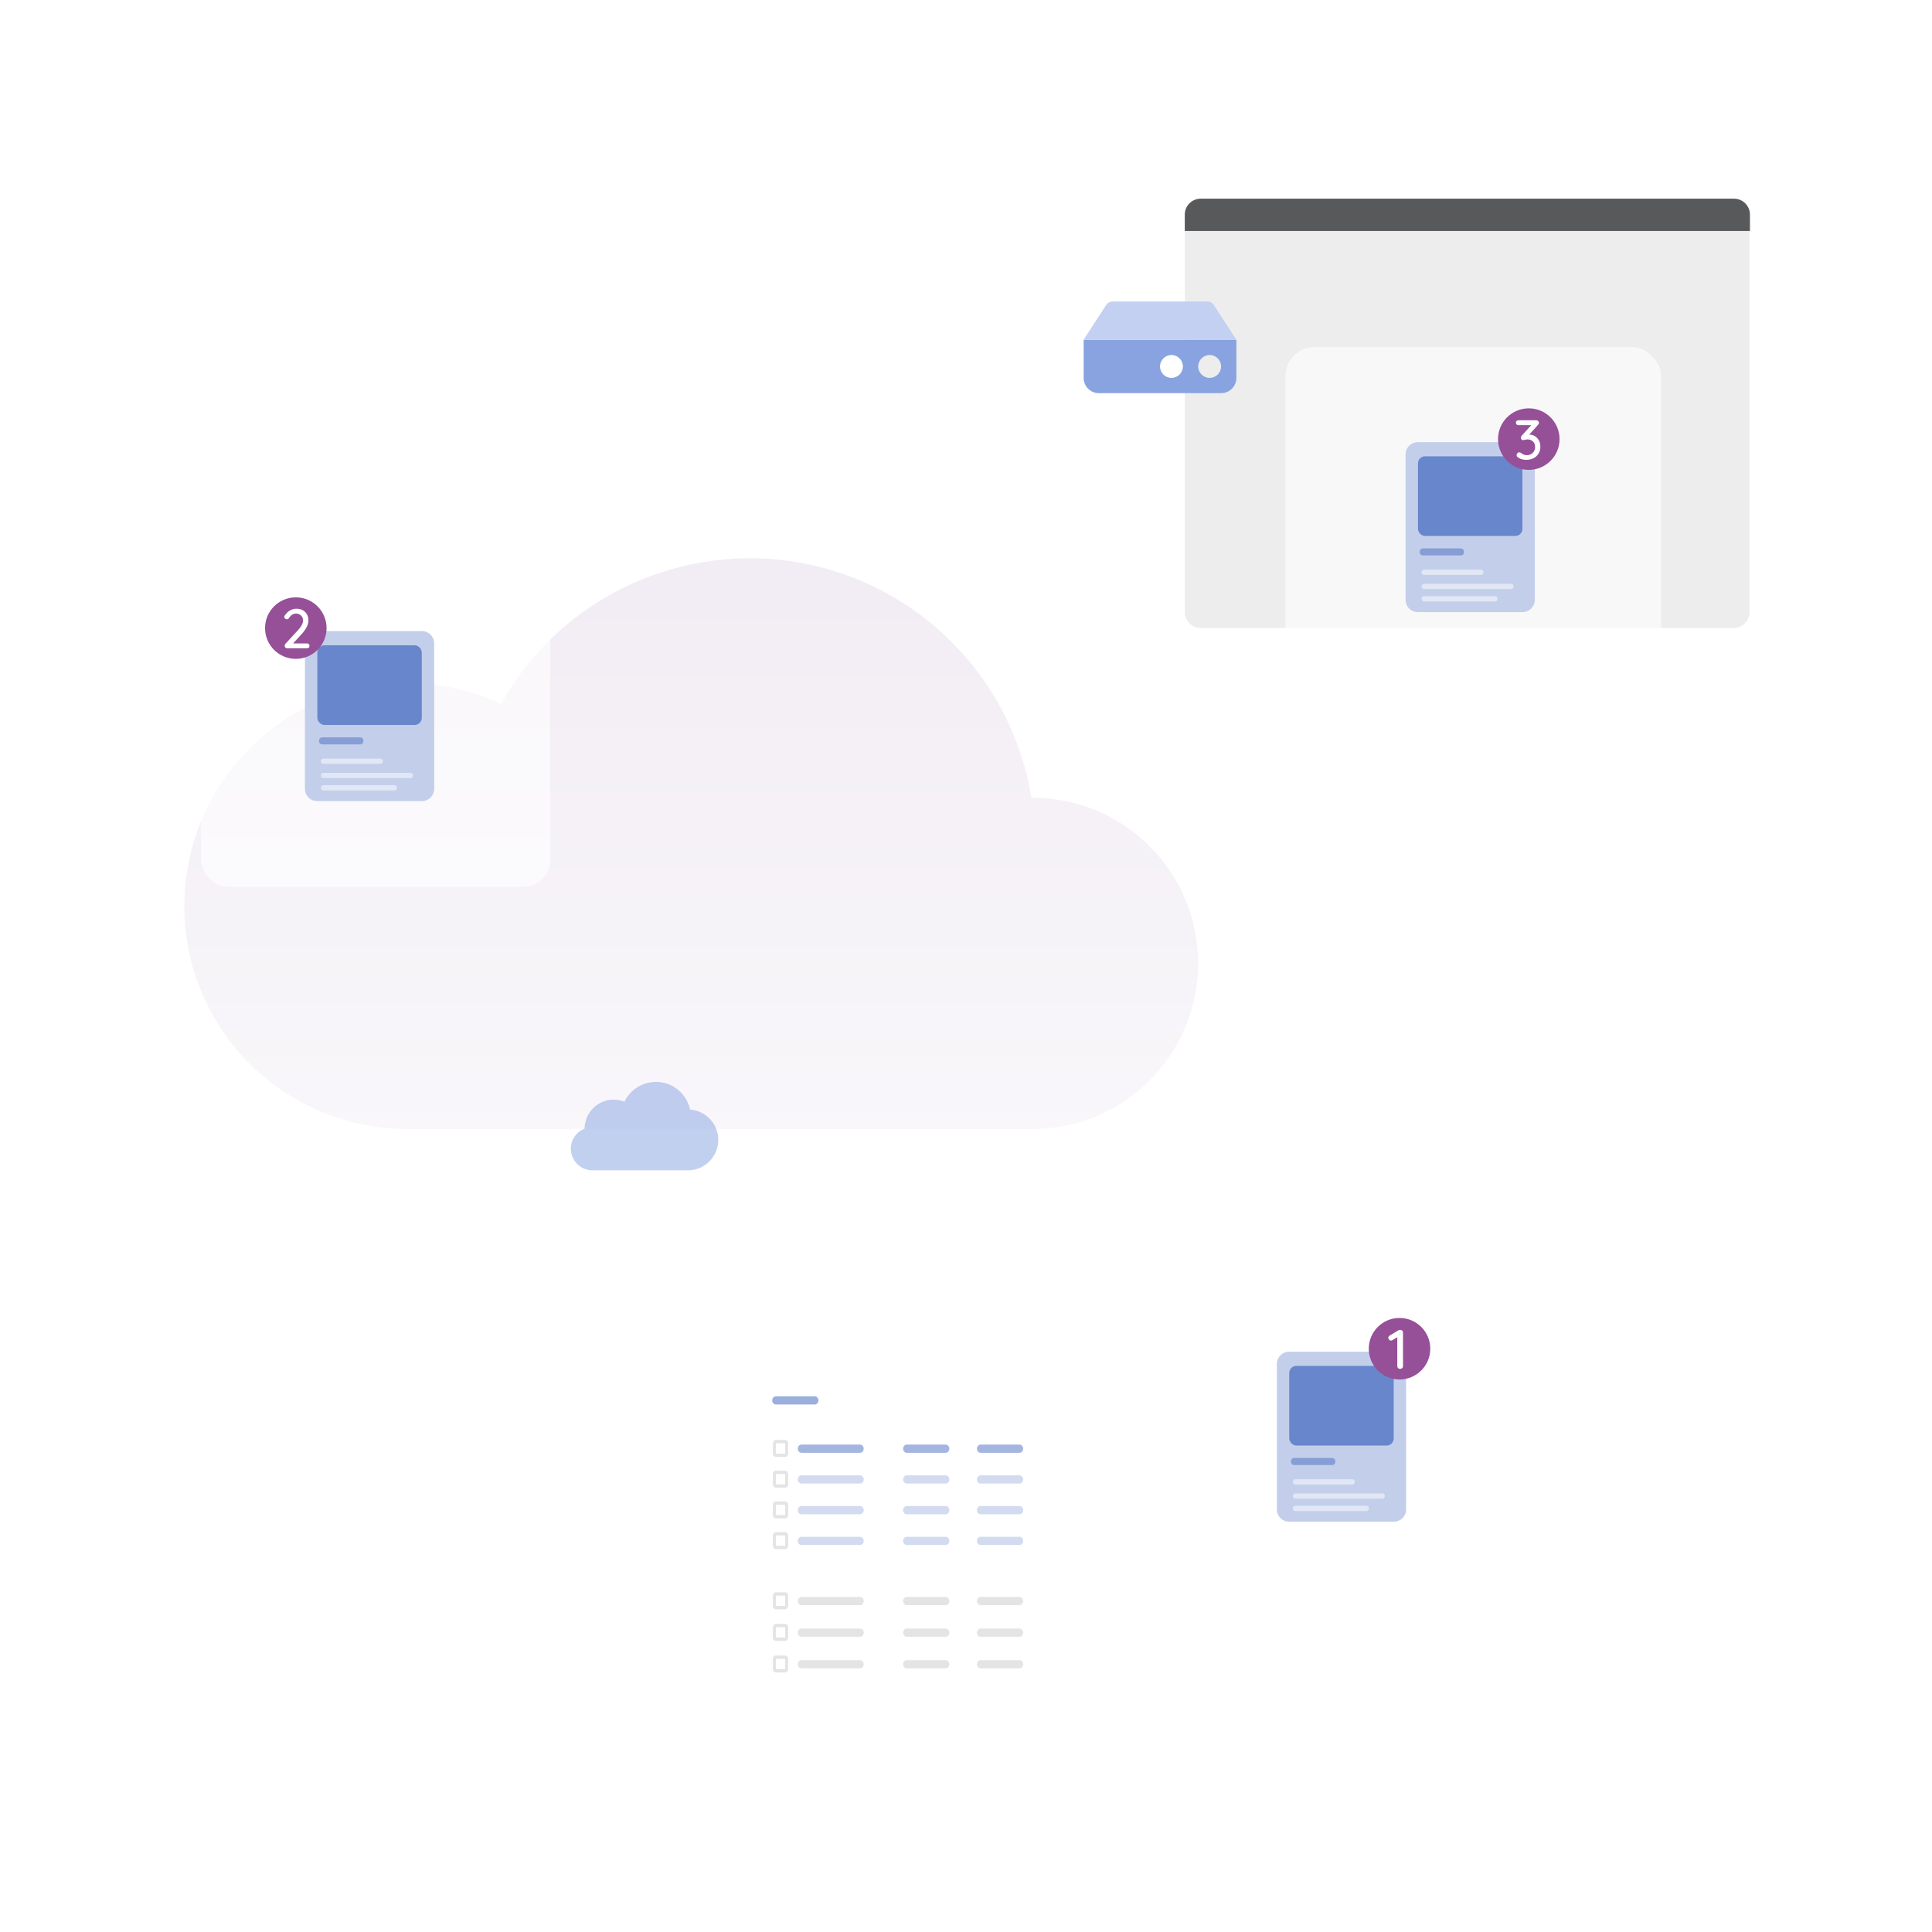 <?xml version="1.0" encoding="UTF-8"?> <svg xmlns="http://www.w3.org/2000/svg" xmlns:xlink="http://www.w3.org/1999/xlink" id="uuid-e23e1679-4abe-45ca-938e-c01a374a7ce4" width="640" height="640" viewBox="0 0 640 640"><defs><filter id="uuid-ac5bc82d-b4f7-45a1-9379-da111b78764b" filterUnits="userSpaceOnUse"><feOffset dx="3" dy="3"></feOffset><feGaussianBlur result="uuid-dd929b9c-07bf-43c7-9738-ca1f18c3f11d" stdDeviation="6"></feGaussianBlur><feFlood flood-color="#000" flood-opacity=".12"></feFlood><feComposite in2="uuid-dd929b9c-07bf-43c7-9738-ca1f18c3f11d" operator="in"></feComposite><feComposite in="SourceGraphic"></feComposite></filter><linearGradient id="uuid-dd204248-a50e-40c9-8ce6-e106a85b14c4" x1="-668.19" y1="-1281.74" x2="-668.19" y2="-1283.96" gradientTransform="translate(233161.02 -251442.98) scale(348.6 -196.23)" gradientUnits="userSpaceOnUse"><stop offset=".28" stop-color="#f2edf4"></stop><stop offset=".94" stop-color="#fdfdfe"></stop></linearGradient><filter id="uuid-d6d56adc-d0f9-49be-a36f-10f5980f0a3d" filterUnits="userSpaceOnUse"><feOffset dx="3" dy="3"></feOffset><feGaussianBlur result="uuid-6aa11d21-a851-425f-94a2-5052bd4ea9d9" stdDeviation="6"></feGaussianBlur><feFlood flood-color="#000" flood-opacity=".12"></feFlood><feComposite in2="uuid-6aa11d21-a851-425f-94a2-5052bd4ea9d9" operator="in"></feComposite><feComposite in="SourceGraphic"></feComposite></filter><filter id="uuid-2cccfbc6-3fbd-4c35-87c3-8af2255498bb" filterUnits="userSpaceOnUse"><feOffset dx="0" dy="0"></feOffset><feGaussianBlur result="uuid-045fde6e-d9e3-4e87-9f15-9e5a5be2eebd" stdDeviation="10"></feGaussianBlur><feFlood flood-color="#000" flood-opacity=".12"></feFlood><feComposite in2="uuid-045fde6e-d9e3-4e87-9f15-9e5a5be2eebd" operator="in"></feComposite><feComposite in="SourceGraphic"></feComposite></filter><filter id="uuid-6f2f44ae-bb3b-4473-a291-85da51d58d61" filterUnits="userSpaceOnUse"><feOffset dx="2" dy="1"></feOffset><feGaussianBlur result="uuid-95343232-98e6-4435-8bff-ada376846ddd" stdDeviation="2"></feGaussianBlur><feFlood flood-color="#000" flood-opacity=".11"></feFlood><feComposite in2="uuid-95343232-98e6-4435-8bff-ada376846ddd" operator="in"></feComposite><feComposite in="SourceGraphic"></feComposite></filter><filter id="uuid-e57991c4-e1eb-4551-bf12-4a75ac9c2765" filterUnits="userSpaceOnUse"><feOffset dx="2" dy="1"></feOffset><feGaussianBlur result="uuid-3a340c84-7ac5-49ac-94a3-8eb3af3a2ec7" stdDeviation="2"></feGaussianBlur><feFlood flood-color="#000" flood-opacity=".11"></feFlood><feComposite in2="uuid-3a340c84-7ac5-49ac-94a3-8eb3af3a2ec7" operator="in"></feComposite><feComposite in="SourceGraphic"></feComposite></filter><filter id="uuid-8beb4fed-2a12-405c-a1e8-c3aa96a82627" filterUnits="userSpaceOnUse"><feOffset dx="3" dy="3"></feOffset><feGaussianBlur result="uuid-ead6294f-3b91-4e65-bb64-01c98e0cc181" stdDeviation="6"></feGaussianBlur><feFlood flood-color="#000" flood-opacity=".12"></feFlood><feComposite in2="uuid-ead6294f-3b91-4e65-bb64-01c98e0cc181" operator="in"></feComposite><feComposite in="SourceGraphic"></feComposite></filter><filter id="uuid-3f0aa504-463d-4f36-b856-64a0ee77ddb7" filterUnits="userSpaceOnUse"><feOffset dx="2" dy="1"></feOffset><feGaussianBlur result="uuid-48268ad8-79e3-4fcc-8c3b-50834ca9210f" stdDeviation="2"></feGaussianBlur><feFlood flood-color="#000" flood-opacity=".11"></feFlood><feComposite in2="uuid-48268ad8-79e3-4fcc-8c3b-50834ca9210f" operator="in"></feComposite><feComposite in="SourceGraphic"></feComposite></filter></defs><g><path id="uuid-0bb76358-7708-43d8-b433-7a59f7bfd631" d="M392.48,76.39h187.07v126.36c0,2.92-2.37,5.29-5.29,5.29h-176.49c-2.92,0-5.29-2.37-5.29-5.29V76.39Z" style="fill:#ededed;"></path><path id="uuid-ffe75988-afa9-4663-b76b-2f84842b0598" d="M397.77,65.81h176.63c2.92,0,5.29,2.37,5.29,5.29v5.43h-187.22v-5.43c0-2.92,2.37-5.29,5.29-5.29Z" style="fill:#58595b;"></path></g><rect x="422.81" y="111.98" width="124.43" height="117.35" rx="9.57" ry="9.57" style="fill:#fff; filter:url(#uuid-ac5bc82d-b4f7-45a1-9379-da111b78764b); opacity:.78;"></rect><g><rect id="uuid-eb39358d-25f3-4bcc-9ed8-f26aaf42837f" x="353.91" y="79.64" width="61.27" height="61.27" style="fill:none;"></rect><path id="uuid-72dfe203-e672-443b-bccb-d723dd2d7ffd" d="M358.97,112.53h50.6v12.65c0,2.79-2.26,5.06-5.06,5.06h-40.48c-2.79,0-5.06-2.26-5.06-5.06,0,0,0,0,0,0v-12.65Zm41.74,12.65c2.1,0,3.79-1.7,3.79-3.79s-1.7-3.79-3.79-3.79-3.79,1.7-3.79,3.79c0,2.1,1.7,3.79,3.79,3.79Zm-12.65,0c2.1,0,3.79-1.7,3.79-3.79s-1.7-3.79-3.79-3.79-3.79,1.7-3.79,3.79c0,2.1,1.7,3.8,3.8,3.79,0,0,0,0,0,0h-.01Z" style="fill:#88a3e0; fill-rule:evenodd;"></path><path id="uuid-d111aff3-6110-468f-9da5-0c6dcb88838a" d="M368.56,99.88h31.4c.86,0,1.66,.43,2.12,1.15l7.47,11.5h-50.58l7.47-11.5c.47-.72,1.27-1.15,2.13-1.15Z" style="fill:#c3d0f1; fill-rule:evenodd;"></path></g><path id="uuid-13d01b84-a6b4-4851-bb1c-9d696a30ae11" d="M396.91,319.13c0,30.3-24.56,54.85-54.86,54.85H134.87c-40.78-.02-73.83-33.09-73.81-73.87,.02-40.78,33.09-73.83,73.87-73.81,10.72,0,21.31,2.34,31.04,6.85,25.59-45.51,83.22-61.66,128.73-36.07,25.06,14.09,42.35,38.82,46.97,67.2h.38c30.29,0,54.85,24.55,54.86,54.85Z" style="fill:url(#uuid-dd204248-a50e-40c9-8ce6-e106a85b14c4);"></path><path id="uuid-43db532f-fcce-4758-9604-25b2b9fe5262" d="M193.66,373.87c.02-5.29,4.3-9.58,9.6-9.61,1.23,0,2.45,.24,3.59,.71,2.76-5.76,9.66-8.2,15.42-5.45,3.24,1.55,5.58,4.52,6.33,8.04,5.55,.41,9.72,5.24,9.31,10.79-.39,5.23-4.72,9.29-9.96,9.34h-31.77c-3.95-.04-7.12-3.28-7.08-7.23,.03-2.92,1.83-5.53,4.56-6.59Z" style="fill:#87a2e2; isolation:isolate; opacity:.5;"></path><rect x="63.58" y="181.66" width="115.69" height="109.11" rx="8.9" ry="8.9" style="fill:#fff; filter:url(#uuid-d6d56adc-d0f9-49be-a36f-10f5980f0a3d); opacity:.76;"></rect><g style="filter:url(#uuid-2cccfbc6-3fbd-4c35-87c3-8af2255498bb);"><path d="M450.08,444.47c0-2.75-2.72-4.98-6.08-4.98H240.9c-3.36,0-6.08,2.23-6.08,4.98v124.03c0,2.75,2.72,4.98,6.08,4.98h202.94c3.36,0,6.08-2.23,6.08-4.98v-118.92h.16v-5.11Z" style="fill:#fff;"></path><g><rect x="252.29" y="465.9" width="97.53" height="57.45" rx="1.42" ry="1.42" style="fill:#fff;"></rect><path d="M269.9,465.26h-12.88c-.67,0-1.22-.61-1.22-1.36s.55-1.36,1.22-1.36h12.88c.67,0,1.22,.61,1.22,1.36s-.55,1.36-1.22,1.36Z" style="fill:#6886cb; opacity:.66;"></path><path d="M284.9,481.26h-19.4c-.67,0-1.22-.61-1.22-1.36s.55-1.36,1.22-1.36h19.4c.67,0,1.22,.61,1.22,1.36s-.55,1.36-1.22,1.36Z" style="fill:#a4b6e0;"></path><path d="M313.26,481.26h-12.88c-.67,0-1.22-.61-1.22-1.36s.55-1.36,1.22-1.36h12.88c.67,0,1.22,.61,1.22,1.36s-.55,1.36-1.22,1.36Z" style="fill:#a4b6e0;"></path><path d="M337.72,481.26h-12.88c-.67,0-1.22-.61-1.22-1.36s.55-1.36,1.22-1.36h12.88c.67,0,1.22,.61,1.22,1.36s-.55,1.36-1.22,1.36Z" style="fill:#a4b6e0;"></path><path d="M260.09,482.63h-3.06c-.55,0-1-.5-1-1.11v-3.41c0-.61,.45-1.11,1-1.11h3.06c.55,0,1,.5,1,1.11v3.41c0,.61-.45,1.11-1,1.11Zm-3.06-4.54l-.02,3.43,3.08,.02s.02-.01,.02-.02v-3.41l-3.08-.02Z" style="fill:#e4e4e4;"></path><path d="M284.9,491.44h-19.4c-.67,0-1.22-.61-1.22-1.36s.55-1.36,1.22-1.36h19.4c.67,0,1.22,.61,1.22,1.36s-.55,1.36-1.22,1.36Z" style="fill:#d2dbef;"></path><path d="M313.26,491.44h-12.88c-.67,0-1.22-.61-1.22-1.36s.55-1.36,1.22-1.36h12.88c.67,0,1.22,.61,1.22,1.36s-.55,1.36-1.22,1.36Z" style="fill:#d2dbef;"></path><path d="M337.72,491.44h-12.88c-.67,0-1.22-.61-1.22-1.36s.55-1.36,1.22-1.36h12.88c.67,0,1.22,.61,1.22,1.36s-.55,1.36-1.22,1.36Z" style="fill:#d2dbef;"></path><path d="M260.09,492.81h-3.06c-.55,0-1-.5-1-1.11v-3.41c0-.61,.45-1.11,1-1.11h3.06c.55,0,1,.5,1,1.11v3.41c0,.61-.45,1.11-1,1.11Zm-3.06-4.54l-.02,3.43,3.08,.02s.02-.01,.02-.02v-3.41l-3.08-.02Z" style="fill:#e4e4e4;"></path><path d="M284.9,501.62h-19.4c-.67,0-1.22-.61-1.22-1.36s.55-1.36,1.22-1.36h19.4c.67,0,1.22,.61,1.22,1.36s-.55,1.36-1.22,1.36Z" style="fill:#d2dbef;"></path><path d="M313.26,501.62h-12.88c-.67,0-1.22-.61-1.22-1.36s.55-1.36,1.22-1.36h12.88c.67,0,1.22,.61,1.22,1.36s-.55,1.36-1.22,1.36Z" style="fill:#d2dbef;"></path><path d="M337.72,501.62h-12.88c-.67,0-1.22-.61-1.22-1.36s.55-1.36,1.22-1.36h12.88c.67,0,1.22,.61,1.22,1.36s-.55,1.36-1.22,1.36Z" style="fill:#d2dbef;"></path><path d="M260.09,502.99h-3.06c-.55,0-1-.5-1-1.11v-3.41c0-.61,.45-1.11,1-1.11h3.06c.55,0,1,.5,1,1.11v3.41c0,.61-.45,1.11-1,1.11Zm-3.06-4.54l-.02,3.43,3.08,.02s.02-.01,.02-.02v-3.41l-3.08-.02Z" style="fill:#e4e4e4;"></path><path d="M284.9,511.8h-19.4c-.67,0-1.22-.61-1.22-1.36s.55-1.36,1.22-1.36h19.4c.67,0,1.22,.61,1.22,1.36s-.55,1.36-1.22,1.36Z" style="fill:#d2dbef;"></path><path d="M313.26,511.8h-12.88c-.67,0-1.22-.61-1.22-1.36s.55-1.36,1.22-1.36h12.88c.67,0,1.22,.61,1.22,1.36s-.55,1.36-1.22,1.36Z" style="fill:#d2dbef;"></path><path d="M337.72,511.8h-12.88c-.67,0-1.22-.61-1.22-1.36s.55-1.36,1.22-1.36h12.88c.67,0,1.22,.61,1.22,1.36s-.55,1.36-1.22,1.36Z" style="fill:#d2dbef;"></path><path d="M260.09,513.17h-3.06c-.55,0-1-.5-1-1.11v-3.41c0-.61,.45-1.11,1-1.11h3.06c.55,0,1,.5,1,1.11v3.41c0,.61-.45,1.11-1,1.11Zm-3.06-4.54l-.02,3.43,3.08,.02s.02-.01,.02-.02v-3.41l-3.08-.02Z" style="fill:#e4e4e4;"></path><g><path d="M284.9,531.73h-19.4c-.67,0-1.22-.61-1.22-1.36s.55-1.36,1.22-1.36h19.4c.67,0,1.22,.61,1.22,1.36s-.55,1.36-1.22,1.36Z" style="fill:#e4e4e4;"></path><path d="M313.26,531.73h-12.88c-.67,0-1.22-.61-1.22-1.36s.55-1.36,1.22-1.36h12.88c.67,0,1.22,.61,1.22,1.36s-.55,1.36-1.22,1.36Z" style="fill:#e4e4e4;"></path><path d="M337.72,531.73h-12.88c-.67,0-1.22-.61-1.22-1.36s.55-1.36,1.22-1.36h12.88c.67,0,1.22,.61,1.22,1.36s-.55,1.36-1.22,1.36Z" style="fill:#e4e4e4;"></path><path d="M260.09,533.09h-3.06c-.55,0-1-.5-1-1.11v-3.41c0-.61,.45-1.11,1-1.11h3.06c.55,0,1,.5,1,1.11v3.41c0,.61-.45,1.11-1,1.11Zm-3.06-4.54l-.02,3.43,3.08,.02s.02-.01,.02-.02v-3.41l-3.08-.02Z" style="fill:#e4e4e4;"></path></g><g><path d="M284.9,542.19h-19.4c-.67,0-1.22-.61-1.22-1.36s.55-1.36,1.22-1.36h19.4c.67,0,1.22,.61,1.22,1.36s-.55,1.36-1.22,1.36Z" style="fill:#e4e4e4;"></path><path d="M313.26,542.19h-12.88c-.67,0-1.22-.61-1.22-1.36s.55-1.36,1.22-1.36h12.88c.67,0,1.22,.61,1.22,1.36s-.55,1.36-1.22,1.36Z" style="fill:#e4e4e4;"></path><path d="M337.72,542.19h-12.88c-.67,0-1.22-.61-1.22-1.36s.55-1.36,1.22-1.36h12.88c.67,0,1.22,.61,1.22,1.36s-.55,1.36-1.22,1.36Z" style="fill:#e4e4e4;"></path><path d="M260.09,543.56h-3.06c-.55,0-1-.5-1-1.11v-3.41c0-.61,.45-1.11,1-1.11h3.06c.55,0,1,.5,1,1.11v3.41c0,.61-.45,1.11-1,1.11Zm-3.06-4.54l-.02,3.43,3.08,.02s.02-.01,.02-.02v-3.41l-3.08-.02Z" style="fill:#e4e4e4;"></path></g><g><path d="M284.9,552.67h-19.4c-.67,0-1.22-.61-1.22-1.36s.55-1.36,1.22-1.36h19.4c.67,0,1.22,.61,1.22,1.36s-.55,1.36-1.22,1.36Z" style="fill:#e4e4e4;"></path><path d="M313.26,552.67h-12.88c-.67,0-1.22-.61-1.22-1.36s.55-1.36,1.22-1.36h12.88c.67,0,1.22,.61,1.22,1.36s-.55,1.36-1.22,1.36Z" style="fill:#e4e4e4;"></path><path d="M337.72,552.67h-12.88c-.67,0-1.22-.61-1.22-1.36s.55-1.36,1.22-1.36h12.88c.67,0,1.22,.61,1.22,1.36s-.55,1.36-1.22,1.36Z" style="fill:#e4e4e4;"></path><path d="M260.09,554.04h-3.06c-.55,0-1-.5-1-1.11v-3.41c0-.61,.45-1.11,1-1.11h3.06c.55,0,1,.5,1,1.11v3.41c0,.61-.45,1.11-1,1.11Zm-3.06-4.54l-.02,3.43,3.08,.02s.02-.01,.02-.02v-3.41l-3.08-.02Z" style="fill:#e4e4e4;"></path></g></g></g><g style="filter:url(#uuid-6f2f44ae-bb3b-4473-a291-85da51d58d61);"><path id="uuid-5019cae1-ed0e-41a2-9504-3d4ac74ed47b" d="M102.3,215.47c0,.58,.48,1.05,1.06,1.05,.58,0,1.05-.48,1.05-1.06,0-.58-.48-1.05-1.06-1.05-.58,0-1.06,.48-1.06,1.06Z" style="fill:#fff;"></path><g><g id="uuid-79ec0561-533a-436b-900e-da5d154e3bb0"><path id="uuid-55ad26f3-9b41-4399-b476-cbaabae8a0f8" d="M141.83,260.35c-.01,2.22-1.82,4.02-4.04,4.02h-34.74c-2.22,0-4.03-1.8-4.04-4.02v-48.26c.01-2.22,1.82-4.02,4.04-4.02h34.74c2.22,0,4.03,1.8,4.04,4.02v48.26Z" style="fill:#c3cfea;"></path></g><rect id="uuid-36182171-82f5-4351-867d-55fcc983edda" x="103.12" y="212.76" width="34.6" height="26.39" rx="2.35" ry="2.35" style="fill:#6886cb;"></rect><path id="uuid-a9697a82-3841-450d-9be2-1d88153b7258" d="M118.37,244.64c-.03,.56-.5,.99-1.06,.96h-12.55c-.56,.02-1.03-.41-1.06-.96v-.42c.03-.56,.5-.99,1.06-.96h12.55c.56-.02,1.03,.41,1.06,.96v.42Z" style="fill:#869ed5;"></path><path id="uuid-f3c894c1-040c-460e-b18a-3442b0a091cc" d="M124.82,251.17c.02,.46-.34,.86-.8,.88h-18.93c-.49-.05-.84-.48-.79-.96,.04-.42,.37-.75,.79-.79h18.93c.46,.02,.82,.42,.8,.88Z" style="fill:#fff; isolation:isolate; opacity:.5;"></path><path id="uuid-47e35d32-ee84-4ffb-ae78-0be1d4fce712" d="M134.79,255.87c.02,.46-.34,.86-.8,.88h-28.9c-.49-.05-.84-.48-.79-.96,.04-.42,.37-.75,.79-.79h28.9c.46,.02,.82,.42,.8,.88Z" style="fill:#fff; isolation:isolate; opacity:.5;"></path><path id="uuid-a1356da1-67ef-4398-970c-f807b168464f" d="M129.51,259.97c.02,.46-.34,.86-.8,.88h-23.61c-.49-.04-.84-.47-.8-.96,.04-.43,.38-.76,.8-.8h23.61c.46,.02,.82,.42,.8,.88Z" style="fill:#fff; isolation:isolate; opacity:.5;"></path></g></g><g style="filter:url(#uuid-e57991c4-e1eb-4551-bf12-4a75ac9c2765);"><path id="uuid-8e0ef4b5-2ebe-4974-a964-d7e6dacd7670" d="M466.9,152.87c0,.58,.48,1.05,1.06,1.05,.58,0,1.05-.48,1.05-1.06,0-.58-.48-1.05-1.06-1.05-.58,0-1.06,.48-1.06,1.06Z" style="fill:#fff;"></path><g><g id="uuid-d33ff8aa-b260-48f0-a735-69727d5506ef"><path id="uuid-6e918375-ad96-45cf-b96c-a3138155e330" d="M506.43,197.75c-.01,2.22-1.82,4.02-4.04,4.02h-34.74c-2.22,0-4.03-1.8-4.04-4.02v-48.26c.01-2.22,1.82-4.02,4.04-4.02h34.74c2.22,0,4.03,1.8,4.04,4.02v48.26Z" style="fill:#c3cfea;"></path></g><rect id="uuid-a28320f0-8067-49a7-af5a-81c1c978c7e5" x="467.72" y="150.16" width="34.6" height="26.39" rx="2.35" ry="2.35" style="fill:#6886cb;"></rect><path id="uuid-7dbeb8da-0c2c-445d-a7f9-39cf4e35fc09" d="M482.97,182.04c-.03,.56-.5,.99-1.06,.96h-12.55c-.56,.02-1.03-.41-1.06-.96v-.42c.03-.56,.5-.99,1.06-.96h12.55c.56-.02,1.03,.41,1.06,.96v.42Z" style="fill:#869ed5;"></path><path id="uuid-9b1e6cae-9497-4ea7-a252-cf619626db2d" d="M489.42,188.57c.02,.46-.34,.86-.8,.88h-18.93c-.49-.05-.84-.48-.79-.96,.04-.42,.37-.75,.79-.79h18.93c.46,.02,.82,.42,.8,.88Z" style="fill:#fff; isolation:isolate; opacity:.5;"></path><path id="uuid-ebb8db8e-b8a0-4547-82c4-8f2792eeae0a" d="M499.39,193.26c.02,.46-.34,.86-.8,.88h-28.9c-.49-.05-.84-.48-.79-.96,.04-.42,.37-.75,.79-.79h28.9c.46,.02,.82,.42,.8,.88Z" style="fill:#fff; isolation:isolate; opacity:.5;"></path><path id="uuid-ac2e286d-87e8-4ad3-8ec0-21eba1f49c23" d="M494.11,197.37c.02,.46-.34,.86-.8,.88h-23.61c-.49-.04-.84-.47-.8-.96,.04-.43,.38-.76,.8-.8h23.61c.46,.02,.82,.42,.8,.88Z" style="fill:#fff; isolation:isolate; opacity:.5;"></path></g></g><rect x="384.54" y="420.37" width="115.69" height="109.11" rx="8.9" ry="8.9" style="fill:#fff; filter:url(#uuid-8beb4fed-2a12-405c-a1e8-c3aa96a82627); opacity:.76;"></rect><g style="filter:url(#uuid-3f0aa504-463d-4f36-b856-64a0ee77ddb7);"><path id="uuid-2284f929-b8d3-4665-b356-bac2d2321ba6" d="M424.26,454.18c0,.58,.48,1.05,1.06,1.05,.58,0,1.05-.48,1.05-1.06,0-.58-.48-1.05-1.06-1.05-.58,0-1.06,.48-1.06,1.06Z" style="fill:#fff;"></path><g><g id="uuid-d843c814-f8bf-4d5e-9305-b74f2fede84a"><path id="uuid-25c1c963-3988-443f-9928-ea775dcd2214" d="M463.79,499.06c-.01,2.22-1.82,4.02-4.04,4.02h-34.74c-2.22,0-4.03-1.8-4.04-4.02v-48.26c.01-2.22,1.82-4.02,4.04-4.02h34.74c2.22,0,4.03,1.8,4.04,4.02v48.26Z" style="fill:#c3cfea;"></path></g><rect id="uuid-58273a6e-12f5-4b01-b446-bfa221d59423" x="425.08" y="451.47" width="34.6" height="26.39" rx="2.35" ry="2.35" style="fill:#6886cb;"></rect><path id="uuid-b5770313-7d36-4658-a28e-3264c9687a05" d="M440.33,483.35c-.03,.56-.5,.99-1.06,.96h-12.55c-.56,.02-1.03-.41-1.06-.96v-.42c.03-.56,.5-.99,1.06-.96h12.55c.56-.02,1.03,.41,1.06,.96v.42Z" style="fill:#869ed5;"></path><path id="uuid-408c34a1-2c92-44fc-affc-549dd0147871" d="M446.78,489.88c.02,.46-.34,.86-.8,.88h-18.93c-.49-.05-.84-.48-.79-.96,.04-.42,.37-.75,.79-.79h18.93c.46,.02,.82,.42,.8,.88Z" style="fill:#fff; isolation:isolate; opacity:.5;"></path><path id="uuid-d5d39371-3d15-484d-a7b8-b8a473d51851" d="M456.75,494.58c.02,.46-.34,.86-.8,.88h-28.9c-.49-.05-.84-.48-.79-.96,.04-.42,.37-.75,.79-.79h28.9c.46,.02,.82,.42,.8,.88Z" style="fill:#fff; isolation:isolate; opacity:.5;"></path><path id="uuid-59c73f54-ffa5-4b7c-9f1e-8a9272a87ac0" d="M451.47,498.68c.02,.46-.34,.86-.8,.88h-23.61c-.49-.04-.84-.47-.8-.96,.04-.43,.38-.76,.8-.8h23.61c.46,.02,.82,.42,.8,.88Z" style="fill:#fff; isolation:isolate; opacity:.5;"></path></g></g><g><circle cx="463.61" cy="446.78" r="10.19" style="fill:#955098;"></circle><path d="M464.53,440.8c.15,.17,.23,.37,.23,.62v11.16c0,.25-.09,.46-.28,.63-.18,.17-.41,.26-.68,.26s-.49-.09-.67-.26c-.17-.17-.26-.38-.26-.63v-9.61l-1.63,.98c-.14,.09-.29,.13-.46,.13-.25,0-.46-.09-.63-.29s-.26-.4-.26-.62c0-.15,.04-.29,.13-.42s.2-.25,.33-.33l2.92-1.75c.17-.09,.39-.13,.65-.13,.25,.01,.45,.1,.6,.27Z" style="fill:#fff;"></path></g><g><circle cx="97.99" cy="208.07" r="10.19" style="fill:#955098;"></circle><path d="M102.29,213.37c.16,.16,.24,.36,.24,.59s-.08,.43-.24,.57-.36,.22-.59,.22h-6.56c-.25,0-.45-.08-.61-.23-.16-.15-.24-.36-.24-.62,0-.22,.09-.43,.26-.63l4.12-4.47c1.15-1.22,1.72-2.3,1.72-3.23,0-.67-.22-1.22-.66-1.65-.44-.44-1-.66-1.67-.66-.46,0-.89,.13-1.31,.39-.42,.26-.76,.63-1.02,1.11-.2,.26-.43,.39-.7,.39-.21,0-.41-.08-.59-.24-.19-.16-.28-.34-.28-.55,0-.14,.05-.28,.14-.43,.09-.15,.22-.32,.4-.52,.41-.54,.92-.97,1.55-1.29,.63-.32,1.26-.48,1.9-.48,.83,0,1.54,.17,2.14,.5,.6,.33,1.07,.79,1.39,1.37,.33,.58,.49,1.24,.49,2,0,1.42-.76,2.94-2.29,4.58l-2.79,3.05h4.6c.23,0,.43,.08,.59,.24Z" style="fill:#fff;"></path></g><g><circle cx="506.43" cy="145.46" r="10.19" style="fill:#955098;"></circle><path d="M508.47,144.49c.56,.35,1,.83,1.32,1.43s.48,1.28,.48,2.03c0,.88-.2,1.64-.61,2.31s-.97,1.18-1.68,1.53c-.71,.36-1.53,.54-2.46,.54-.49,0-.97-.07-1.43-.2s-.86-.33-1.19-.59c-.33-.19-.5-.44-.5-.76,0-.23,.08-.45,.25-.65s.37-.3,.6-.3c.22,0,.44,.08,.67,.24,.5,.47,1.14,.7,1.9,.7,.48,0,.93-.11,1.34-.33,.41-.22,.74-.54,.99-.95,.25-.41,.37-.89,.37-1.43,0-.8-.25-1.42-.74-1.85-.49-.43-1.08-.65-1.77-.65-.2,0-.48,.04-.85,.13-.27,.07-.47,.11-.61,.11-.22,0-.4-.08-.54-.23-.14-.15-.2-.35-.2-.58,0-.13,.02-.25,.07-.35,.05-.1,.13-.22,.24-.35l3.14-3.45h-4.27c-.23,0-.43-.08-.59-.24s-.24-.36-.24-.59,.08-.42,.24-.57c.16-.15,.36-.22,.59-.22h5.89c.28,0,.5,.09,.67,.26,.16,.17,.24,.38,.24,.63,0,.22-.12,.45-.35,.68l-2.86,3.18c.7,0,1.33,.18,1.89,.53Z" style="fill:#fff;"></path></g></svg> 